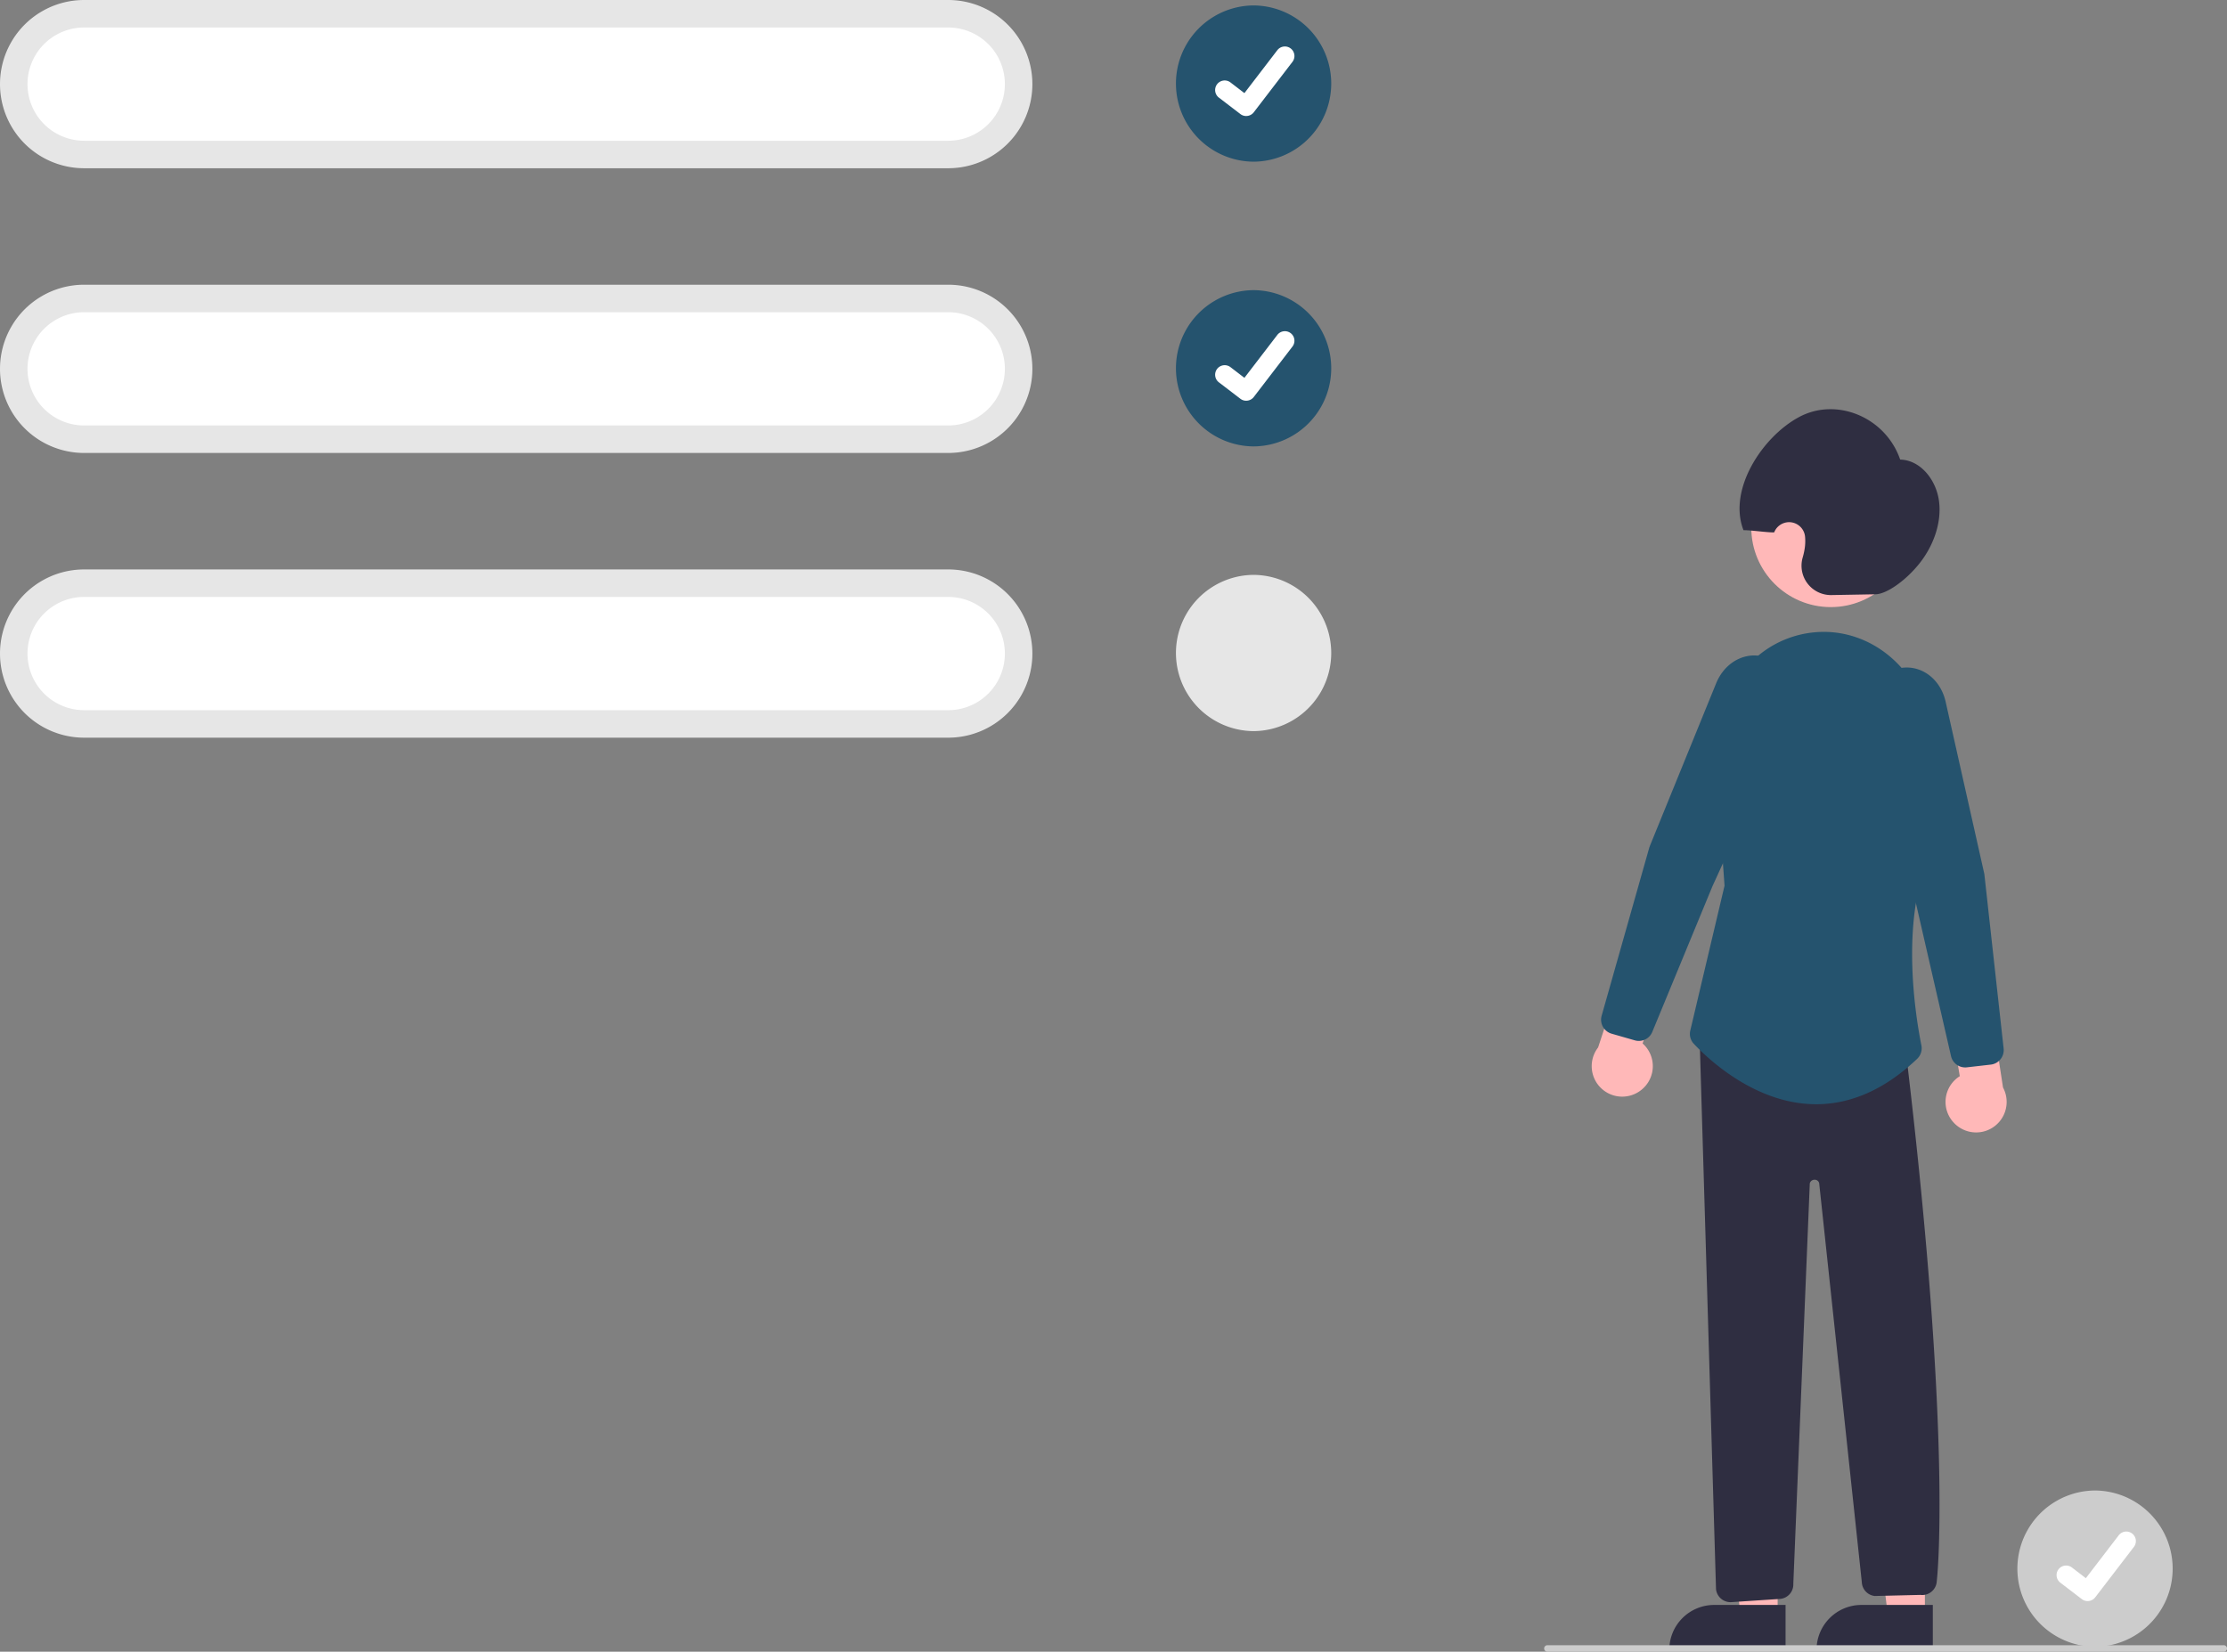 <svg height="510.5" viewBox="0 0 688.134 510.5" width="688.134" xmlns="http://www.w3.org/2000/svg"><rect x="0" y="0" width="688.134" height="510.5" fill="#808080" stroke="none"/><path d="m903.287 655.431a24.146 24.146 0 0 0 -0 48.291h0a24.146 24.146 0 0 0 0-48.291z" fill="#ccc" transform="translate(-255.933 -194.75)"/><path d="m900.996 689.605a2.93 2.93 0 0 1 -1.763-.586l-.032-.024-6.64-5.079a2.951 2.951 0 1 1 3.591-4.684l4.301 3.298 10.163-13.259a2.95 2.95 0 0 1 4.135-.546l.001.001-.063.088.065-.088a2.953 2.953 0 0 1 .546 4.136l-11.954 15.589a2.951 2.951 0 0 1 -2.347 1.151z" fill="#fff" transform="translate(-255.933 -194.75)"/><path d="m594.783 499.316-11.432-.001-5.436-44.096 16.872.002z" fill="#ffb8b8"/><path d="m575.185 496.048h22.048a0 0 0 0 1 0 0v13.882a0 0 0 0 1 0 0h-35.93a0 0 0 0 1 0 0 13.882 13.882 0 0 1 13.882-13.882z" fill="#2f2e41"/><path d="m549.283 499.316-11.432-.001-5.436-44.096 16.872.002z" fill="#ffb8b8"/><path d="m529.685 496.048h22.048a0 0 0 0 1 0 0v13.882a0 0 0 0 1 0 0h-35.93a0 0 0 0 1 0 0 13.882 13.882 0 0 1 13.882-13.882z" fill="#2f2e41"/><path d="m859.523 541.616a9.377 9.377 0 0 1 1.976-14.242l-3.541-21.133 12.318-5.284 4.581 29.915a9.428 9.428 0 0 1 -15.334 10.745z" fill="#ffb8b8" transform="translate(-255.933 -194.75)"/><path d="m763.085 531.63a9.377 9.377 0 0 0 .404-14.373l6.984-20.258-11.276-7.246-9.46 28.747a9.428 9.428 0 0 0 13.349 13.13z" fill="#ffb8b8" transform="translate(-255.933 -194.75)"/><circle cx="565.702" cy="163.08" fill="#ffb8b8" r="24.561"/><g transform="translate(-255.933 -194.75)"><path d="m762.326 516.474a4.502 4.502 0 0 1 -1.245-.176l-7.159-2.055a4.508 4.508 0 0 1 -3.088-5.551l14.774-52.162 20.602-50.575c2.049-5.028 6.329-8.325 11.17-8.605a11.446 11.446 0 0 1 10.778 6.277 15.621 15.621 0 0 1 .357 13.771l-23.417 51.21-18.616 45.084a4.498 4.498 0 0 1 -4.156 2.784z" fill="#25536e"/><path d="m835.495 378.427-13.647.243a9.074 9.074 0 0 1 -8.896-11.59 21.127 21.127 0 0 0 .656-3.013 15.225 15.225 0 0 0 .09-3.354 4.952 4.952 0 0 0 -9.554-1.408c-2.295.033-7.183-.715-9.478-.683-4.872-12.49 5.745-28.833 17.174-34.972 11.651-6.258 26.775.109 31.241 13.152 6.198.111 11.235 6.225 12.033 13.106s-2.032 14.067-6.363 19.342-10.018 9.119-13.256 9.176z" fill="#2f2e41"/><path d="m790.637 689.949a4.515 4.515 0 0 1 -4.461-4.01l-5.063-170.235 63.787 4.541.049.41c14.415 120.663 9.487 162.432 9.436 162.839a4.498 4.498 0 0 1 -5.075 4.203l-14.097.338a4.498 4.498 0 0 1 -3.989-4.296l-13.171-123.3a1.406 1.406 0 0 0 -1.466-1.056 1.463 1.463 0 0 0 -1.439 1.177l-5.089 123.704a4.481 4.481 0 0 1 -4.041 4.67l-14.932.993a4.459 4.459 0 0 1 -.447.022z" fill="#2f2e41"/><path d="m817.106 536.045c-.382 0-.762-.006-1.145-.018-18.342-.552-32.692-14.429-36.653-18.669a4.478 4.478 0 0 1 -1.081-4.097l10.581-44.764-2.807-38.917a38.369 38.369 0 0 1 10.506-29.633 31.663 31.663 0 0 1 24.386-9.866c17.855.852 31.941 16.812 32.069 36.333.198 30.235-.693 32.312-.985 32.995-8.911 20.797-4.044 49.989-2.34 58.441a4.516 4.516 0 0 1 -1.337 4.188c-9.8 9.299-20.29 14.008-31.193 14.008z" fill="#25536e"/><path d="m863.171 524.666a4.497 4.497 0 0 1 -4.38-3.494l-10.917-47.557-14.631-54.357a15.621 15.621 0 0 1 2.627-13.522 11.456 11.456 0 0 1 11.667-4.41c4.729 1.076 8.405 5.035 9.595 10.333l11.955 53.229 5.962 53.941a4.509 4.509 0 0 1 -3.963 4.965l-7.4.844a4.487 4.487 0 0 1 -.516.03z" fill="#25536e"/><path d="m548.933 246.75h-267a26 26 0 0 1 0-52h267a26 26 0 0 1 0 52z" fill="#e6e6e6"/><path d="m281.933 203.25a17.5 17.5 0 0 0 0 35h267a17.5 17.5 0 0 0 0-35z" fill="#fff"/><path d="m643.287 196.431a24.146 24.146 0 0 0 -0 48.291h0a24.146 24.146 0 0 0 0-48.291z" fill="#25536e"/><path d="m640.996 230.605a2.93 2.93 0 0 1 -1.763-.586l-.032-.024-6.64-5.079a2.951 2.951 0 1 1 3.591-4.684l4.301 3.298 10.163-13.259a2.95 2.95 0 0 1 4.135-.546l.001.001-.063.088.065-.088a2.953 2.953 0 0 1 .546 4.136l-11.954 15.589a2.951 2.951 0 0 1 -2.347 1.151z" fill="#fff"/><path d="m548.933 334.75h-267a26 26 0 0 1 0-52h267a26 26 0 0 1 0 52z" fill="#e6e6e6"/><path d="m281.933 291.25a17.5 17.5 0 0 0 0 35h267a17.5 17.5 0 0 0 0-35z" fill="#fff"/><path d="m643.287 284.431a24.146 24.146 0 0 0 -0 48.291h0a24.146 24.146 0 0 0 0-48.291z" fill="#25536e"/><path d="m640.996 318.605a2.93 2.93 0 0 1 -1.763-.586l-.032-.024-6.64-5.079a2.951 2.951 0 1 1 3.591-4.684l4.301 3.298 10.163-13.259a2.95 2.95 0 0 1 4.135-.546l.001.001-.063.088.065-.088a2.953 2.953 0 0 1 .546 4.136l-11.954 15.589a2.951 2.951 0 0 1 -2.347 1.151z" fill="#fff"/><path d="m548.933 422.75h-267a26 26 0 0 1 0-52h267a26 26 0 0 1 0 52z" fill="#e6e6e6"/><path d="m281.933 379.25a17.5 17.5 0 0 0 0 35h267a17.5 17.5 0 0 0 0-35z" fill="#fff"/><path d="m643.287 372.431a24.146 24.146 0 0 0 -0 48.291h0a24.146 24.146 0 0 0 0-48.291z" fill="#e6e6e6"/><path d="m943.067 705.25h-209a1 1 0 0 1 0-2h209a1 1 0 0 1 0 2z" fill="#ccc"/></g></svg>